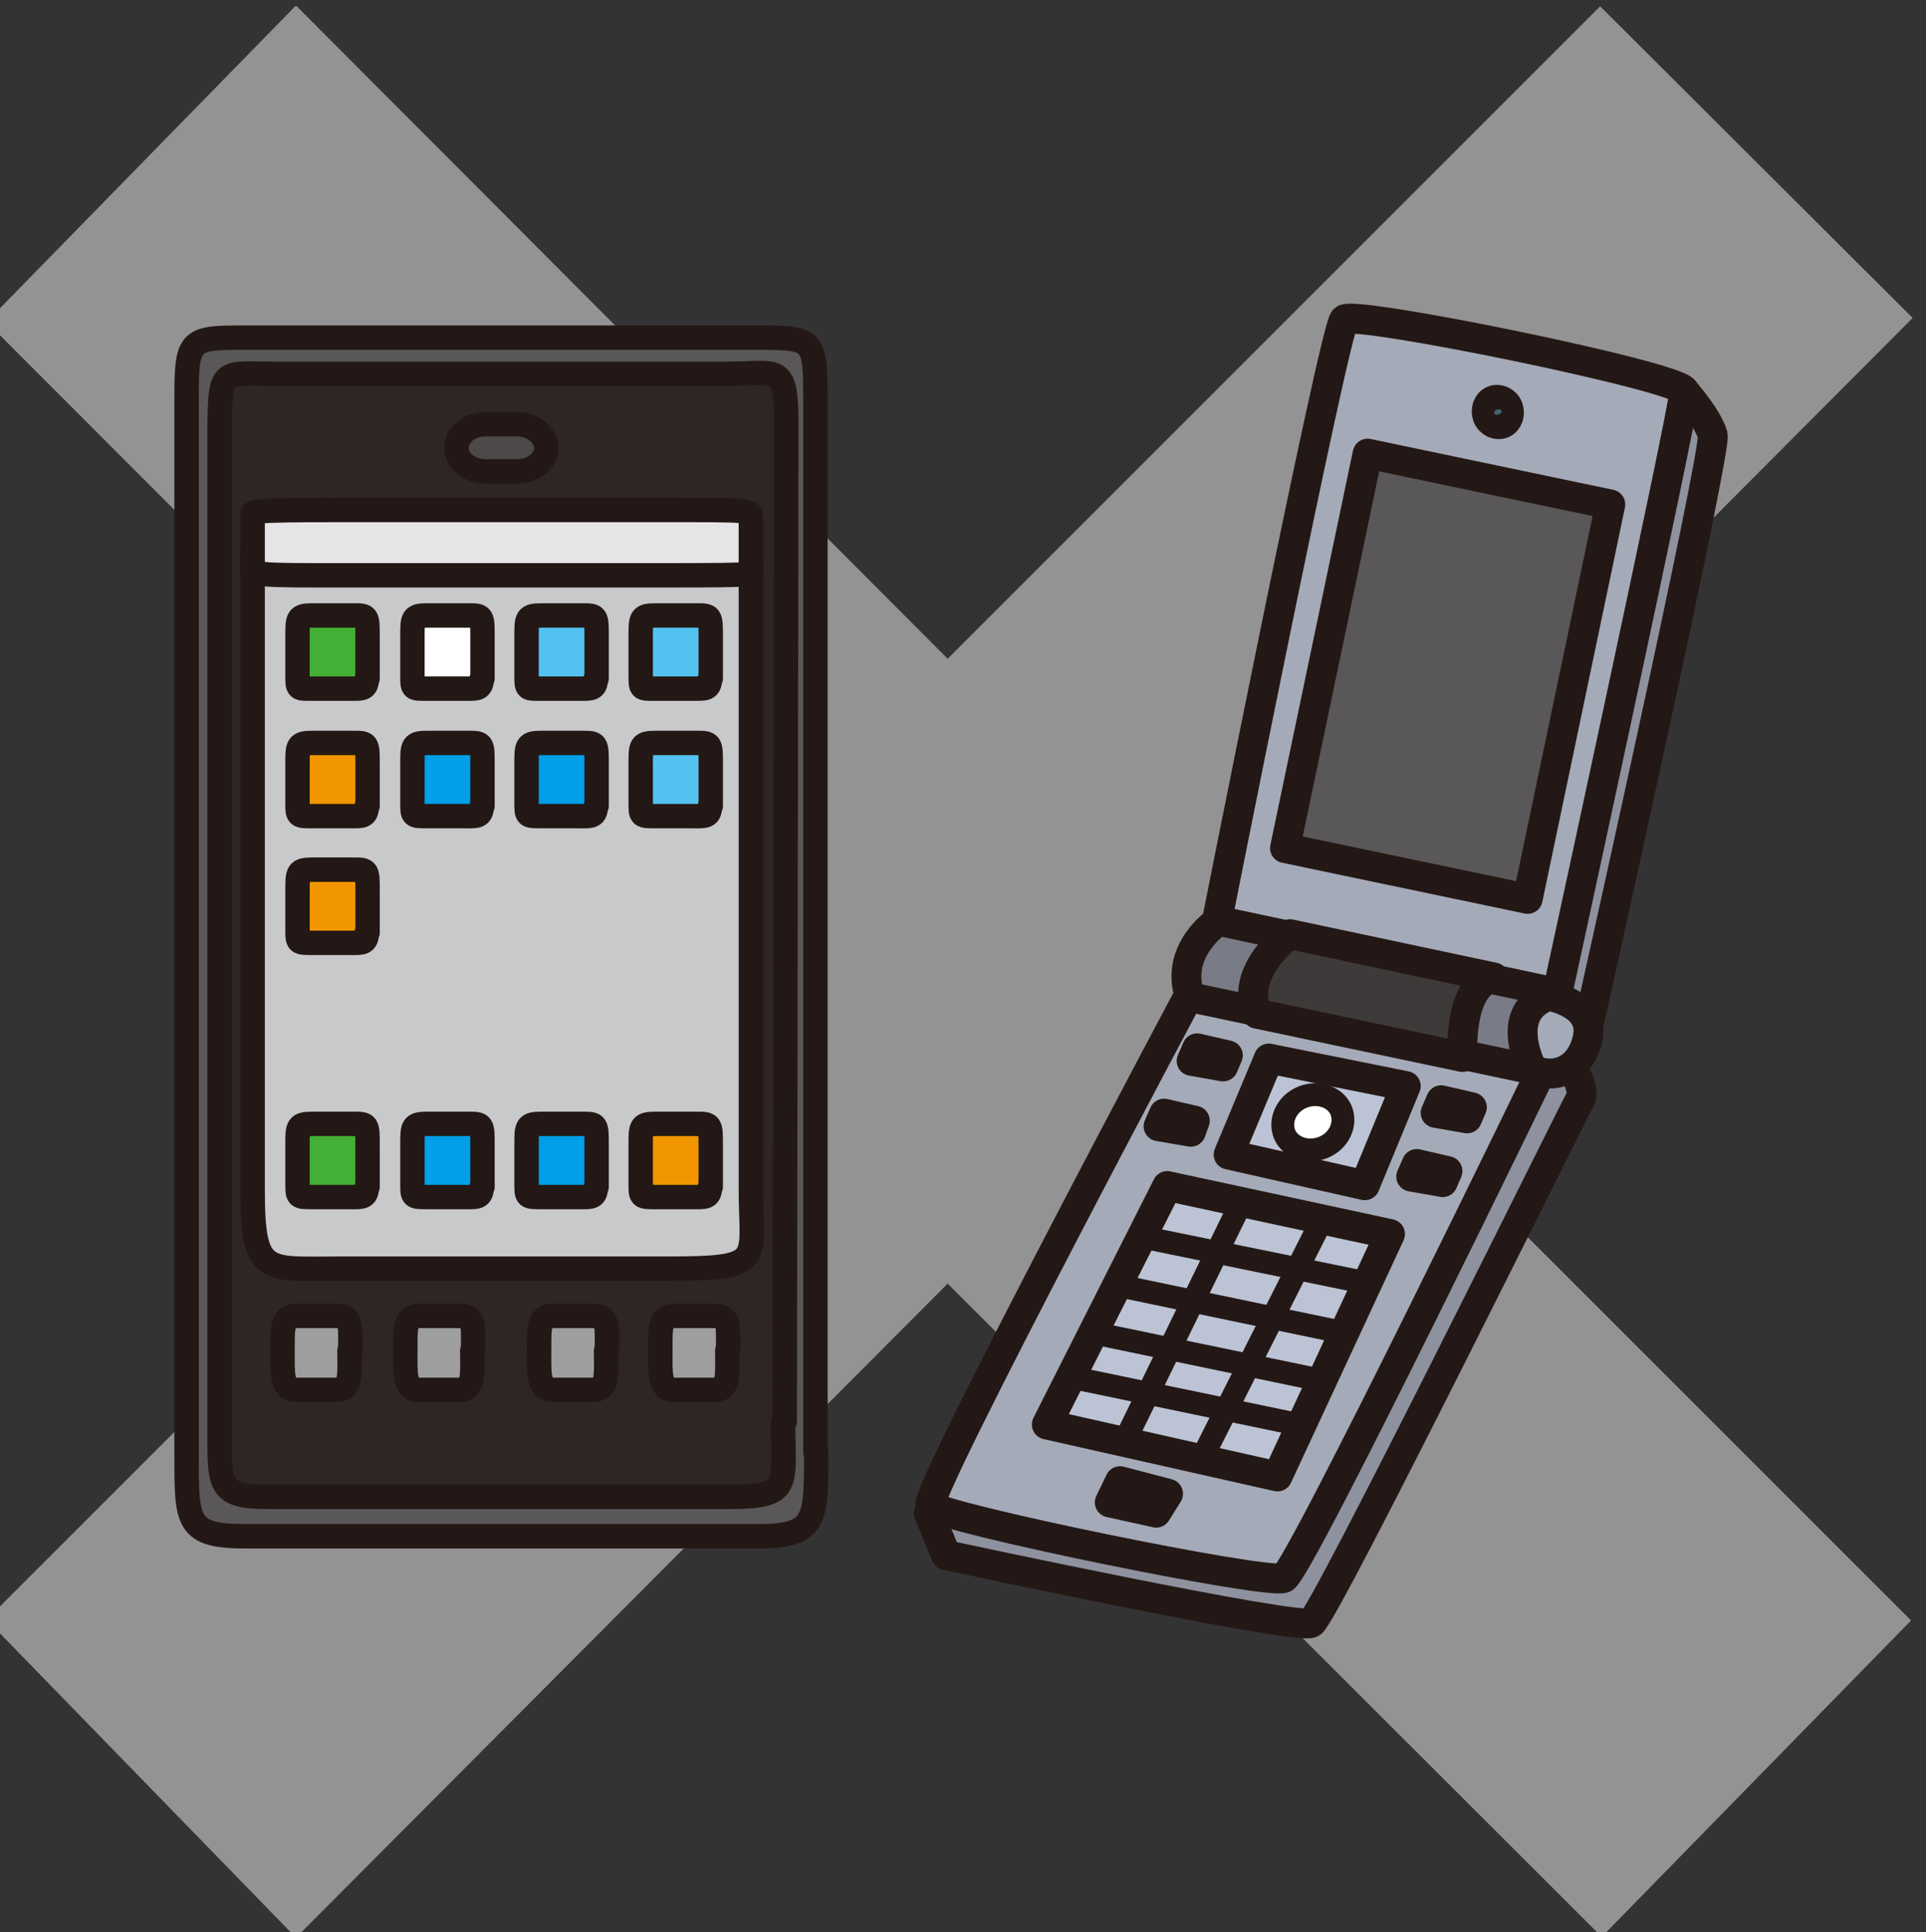 <?xml version="1.0" encoding="UTF-8"?>
<svg id="_レイヤー_1" data-name="レイヤー 1" xmlns="http://www.w3.org/2000/svg" viewBox="0 0 24.47 24.55">
  <rect x="0" y="0" width="24.47" height="24.55" fill="#333333" stroke="none"/>
  <defs>
    <style>
      .cls-1 {
        fill: #e5e5e6;
      }

      .cls-2 {
        fill: #3e3a39;
      }

      .cls-3 {
        fill: #595757;
      }

      .cls-4 {
        fill: #436472;
      }

      .cls-5 {
        fill: #797c86;
      }

      .cls-6 {
        fill: #bcc3d4;
      }

      .cls-7 {
        fill: #fff;
      }

      .cls-8 {
        stroke-width: .29px;
      }

      .cls-8, .cls-9, .cls-10 {
        fill: none;
        stroke: #231815;
        stroke-linecap: round;
        stroke-linejoin: round;
      }

      .cls-11 {
        fill: #2e2624;
      }

      .cls-12 {
        fill: #8e919e;
      }

      .cls-9 {
        stroke-width: .38px;
      }

      .cls-13 {
        fill: #939393;
      }

      .cls-14 {
        fill: #44af35;
      }

      .cls-15 {
        fill: #54c2f0;
      }

      .cls-10 {
        stroke-width: .31px;
      }

      .cls-16 {
        fill: #f29600;
      }

      .cls-17 {
        fill: #009fe8;
      }

      .cls-18 {
        fill: #a5aab8;
      }

      .cls-19 {
        fill: #c8c9ca;
      }

      .cls-20 {
        fill: #9e9e9f;
      }

      .cls-21 {
        fill: #4c4948;
      }
    </style>
  </defs>
  <polygon class="cls-13" points="3.76 24.62 -.17 20.58 8.07 12.34 -.17 4.09 3.76 .07 12.04 8.37 20.33 .08 24.3 4.04 16.03 12.34 24.28 20.59 20.35 24.61 12.04 16.31 3.76 24.62"/>
  <g>
    <path class="cls-12" d="M21.4,4.97s.3.34.36.56c.05.22-1.62,7.68-1.62,7.68l-.33-.04"/>
    <path class="cls-9" d="M21.4,4.97s.3.34.36.56c.05.22-1.62,7.68-1.62,7.68l-.33-.04"/>
    <path class="cls-12" d="M11.8,19.23l.22.53s4.47.96,4.64.86c.17-.1,3.34-6.52,3.42-6.66.08-.14-.19-.54-.19-.54"/>
    <path class="cls-9" d="M11.8,19.23l.22.53s4.47.96,4.64.86c.17-.1,3.34-6.52,3.42-6.66.08-.14-.19-.54-.19-.54"/>
    <path class="cls-18" d="M15.39,12.06l4.32.91s1.7-7.81,1.69-8c-.02-.18-4.19-1.03-4.32-.91-.13.12-1.69,8-1.69,8"/>
    <path class="cls-9" d="M15.39,12.06l4.32.91s1.7-7.81,1.69-8c-.02-.18-4.19-1.03-4.32-.91-.13.12-1.69,8-1.69,8Z"/>
    <rect class="cls-3" x="15.83" y="7.02" width="5.12" height="3.15" transform="translate(6.21 24.83) rotate(-78.17)"/>
    <rect class="cls-9" x="15.83" y="7.02" width="5.12" height="3.15" transform="translate(6.21 24.83) rotate(-78.17)"/>
    <path class="cls-18" d="M11.82,19.13c.1.15,4.28,1.01,4.49.92.2-.09,3.38-6.66,3.38-6.66l-4.49-.92s-3.47,6.51-3.38,6.66"/>
    <path class="cls-9" d="M11.82,19.13c.1.15,4.28,1.01,4.49.92.2-.09,3.38-6.66,3.38-6.66l-4.49-.92s-3.47,6.51-3.38,6.66Z"/>
    <polygon class="cls-6" points="15.61 14.67 17.34 15.06 17.86 13.8 16.12 13.45 15.61 14.67"/>
    <polygon class="cls-9" points="15.61 14.67 17.34 15.06 17.86 13.8 16.12 13.45 15.61 14.67"/>
    <polygon class="cls-6" points="14.1 19.09 14.69 19.22 14.84 18.98 14.23 18.82 14.1 19.09"/>
    <polygon class="cls-9" points="14.1 19.09 14.69 19.22 14.84 18.98 14.23 18.82 14.1 19.09"/>
    <polygon class="cls-6" points="15.14 13.48 15.54 13.55 15.6 13.41 15.21 13.32 15.14 13.48"/>
    <polygon class="cls-9" points="15.14 13.48 15.54 13.55 15.6 13.41 15.21 13.32 15.14 13.48"/>
    <polygon class="cls-6" points="14.72 14.31 15.13 14.38 15.18 14.24 14.79 14.15 14.72 14.31"/>
    <polygon class="cls-9" points="14.72 14.31 15.13 14.38 15.18 14.24 14.79 14.15 14.72 14.31"/>
    <polygon class="cls-6" points="18.24 14.14 18.64 14.21 18.7 14.07 18.31 13.98 18.24 14.14"/>
    <polygon class="cls-9" points="18.24 14.14 18.64 14.21 18.7 14.07 18.31 13.98 18.24 14.14"/>
    <polygon class="cls-6" points="17.93 14.95 18.33 15.02 18.39 14.88 18 14.79 17.93 14.95"/>
    <polygon class="cls-9" points="17.93 14.95 18.33 15.02 18.39 14.88 18 14.79 17.93 14.95"/>
    <polygon class="cls-6" points="13.3 18.1 16.23 18.76 17.66 15.68 14.83 15.07 13.3 18.1"/>
    <polygon class="cls-9" points="13.3 18.1 16.23 18.76 17.66 15.68 14.83 15.07 13.3 18.1"/>
    <path class="cls-7" d="M17.04,14.11c.07.18-.03.39-.23.47-.2.08-.42,0-.49-.17-.07-.18.03-.39.23-.47.2-.08.42,0,.49.17"/>
    <path class="cls-8" d="M17.04,14.11c.07.18-.03.39-.23.47-.2.08-.42,0-.49-.17-.07-.18.03-.39.23-.47.2-.08.42,0,.49.17Z"/>
    <line class="cls-8" x1="14.29" y1="18.31" x2="15.75" y2="15.32"/>
    <line class="cls-8" x1="15.31" y1="18.45" x2="16.72" y2="15.65"/>
    <line class="cls-8" x1="14.57" y1="15.73" x2="17.36" y2="16.3"/>
    <line class="cls-8" x1="14.23" y1="16.34" x2="17.01" y2="16.92"/>
    <line class="cls-8" x1="13.91" y1="16.94" x2="16.7" y2="17.52"/>
    <line class="cls-8" x1="13.61" y1="17.5" x2="16.4" y2="18.08"/>
    <path class="cls-4" d="M19.16,5.18c.03.08,0,.17-.07.2-.07.03-.16-.01-.19-.09-.03-.08,0-.17.07-.2.07-.03.16.01.19.09"/>
    <path class="cls-9" d="M19.16,5.18c.03.08,0,.17-.07.2-.07.03-.16-.01-.19-.09-.03-.08,0-.17.07-.2.07-.03.16.01.19.09Z"/>
    <path class="cls-18" d="M19.48,12.62s.81.05.69.58c-.12.53-.64.54-.87.25"/>
    <path class="cls-9" d="M19.48,12.62s.81.05.69.58c-.12.53-.64.54-.87.25"/>
    <path class="cls-5" d="M15.12,12.67l4.35.92s-.44-.82.33-.97l-4.32-.92s-.57.37-.36.97"/>
    <path class="cls-9" d="M15.12,12.67l4.35.92s-.44-.82.33-.97l-4.32-.92s-.57.37-.36.97Z"/>
    <path class="cls-2" d="M15.97,12.88l2.61.55s-.06-.92.4-1.01l-2.59-.55s-.65.46-.42,1.01"/>
    <path class="cls-9" d="M15.97,12.88l2.61.55s-.06-.92.4-1.01l-2.59-.55s-.65.46-.42,1.01Z"/>
    <path class="cls-3" d="M10.37,18.46c0,.87,0,1.06-.75,1.06H3.12c-.76,0-.75-.18-.75-1.06V5.17c0-.87,0-.88.75-.88h6.49c.76,0,.75.01.75.88"/>
    <path class="cls-10" d="M10.37,18.46c0,.87,0,1.06-.75,1.06H3.12c-.76,0-.75-.18-.75-1.06V5.17c0-.87,0-.88.75-.88h6.49c.76,0,.75.01.75.88v13.28Z"/>
    <path class="cls-11" d="M9.95,18.07c0,.81.12.95-.7.95H3.42c-.67,0-.63-.14-.63-.95V5.39c.01-.73.04-.64.71-.64h5.73c.67,0,.76-.15.76.66"/>
    <path class="cls-10" d="M9.95,18.07c0,.81.12.95-.7.95H3.42c-.67,0-.63-.14-.63-.95V5.39c.01-.73.04-.64.71-.64h5.73c.67,0,.76-.15.76.66l-.02,12.65Z"/>
    <path class="cls-19" d="M9.54,15.12c0,.92.2,1-1.09,1h-4.15c-.93,0-1.09.09-1.09-1v-7.64c0-.85-.14-1,1.09-1h4.15c1.08,0,1.09.03,1.09,1"/>
    <path class="cls-10" d="M9.54,15.12c0,.92.2,1-1.09,1h-4.15c-.93,0-1.09.09-1.09-1v-7.64c0-.85-.14-1,1.09-1h4.15c1.08,0,1.09.03,1.09,1v7.64Z"/>
    <path class="cls-1" d="M9.54,7.22c0,.08.2.09-1.09.09h-4.15c-.93,0-1.09,0-1.09-.09v-.65c0-.07-.14-.09,1.09-.09h4.15c1.08,0,1.09,0,1.09.09"/>
    <path class="cls-10" d="M9.54,7.22c0,.08.2.09-1.09.09h-4.15c-.93,0-1.09,0-1.09-.09v-.65c0-.07-.14-.09,1.09-.09h4.15c1.08,0,1.09,0,1.09.09v.65Z"/>
    <path class="cls-20" d="M4.44,17.16c0,.28.03.5-.16.5h-.52c-.19,0-.17-.23-.17-.51s-.01-.43.18-.43h.52c.19,0,.16.17.16.45"/>
    <path class="cls-10" d="M4.44,17.16c0,.28.03.5-.16.5h-.52c-.19,0-.17-.23-.17-.51s-.01-.43.18-.43h.52c.19,0,.16.17.16.45Z"/>
    <path class="cls-20" d="M9.24,17.16c0,.28.03.5-.16.5h-.52c-.19,0-.17-.23-.17-.51s-.01-.43.18-.43h.52c.19,0,.16.17.16.45"/>
    <path class="cls-10" d="M9.24,17.16c0,.28.03.5-.16.5h-.52c-.19,0-.17-.23-.17-.51s-.01-.43.18-.43h.52c.19,0,.16.17.16.45Z"/>
    <path class="cls-20" d="M6,17.16c0,.28.03.5-.16.5h-.52c-.19,0-.17-.23-.17-.51s-.01-.43.18-.43h.52c.19,0,.16.17.16.45"/>
    <path class="cls-10" d="M6,17.16c0,.28.03.5-.16.5h-.52c-.19,0-.17-.23-.17-.51s-.01-.43.18-.43h.52c.19,0,.16.17.16.45Z"/>
    <path class="cls-20" d="M7.7,17.16c0,.28.03.5-.16.5h-.52c-.19,0-.17-.23-.17-.51s-.01-.43.18-.43h.52c.19,0,.16.17.16.45"/>
    <path class="cls-10" d="M7.7,17.16c0,.28.03.5-.16.5h-.52c-.19,0-.17-.23-.17-.51s-.01-.43.18-.43h.52c.19,0,.16.17.16.45Z"/>
    <path class="cls-21" d="M6.94,5.69c0,.17-.17.3-.37.3h-.4c-.2,0-.37-.13-.37-.3s.17-.3.37-.3h.4c.2,0,.37.14.37.3"/>
    <path class="cls-10" d="M6.94,5.69c0,.17-.17.3-.37.3h-.4c-.2,0-.37-.13-.37-.3s.17-.3.37-.3h.4c.2,0,.37.14.37.3Z"/>
    <path class="cls-14" d="M4.66,15.08c0,.14-.06.13-.21.13h-.48c-.19,0-.19,0-.19-.16v-.51c0-.23,0-.26.19-.26h.52c.18,0,.18,0,.18.27"/>
    <path class="cls-10" d="M4.66,15.08c0,.14-.06.13-.21.13h-.48c-.19,0-.19,0-.19-.16v-.51c0-.23,0-.26.19-.26h.52c.18,0,.18,0,.18.27v.53Z"/>
    <path class="cls-17" d="M6.12,15.08c0,.14-.06.13-.21.13h-.48c-.19,0-.19,0-.19-.16v-.51c0-.23,0-.26.19-.26h.52c.18,0,.18,0,.18.27"/>
    <path class="cls-10" d="M6.12,15.08c0,.14-.06.13-.21.13h-.48c-.19,0-.19,0-.19-.16v-.51c0-.23,0-.26.19-.26h.52c.18,0,.18,0,.18.27v.53Z"/>
    <path class="cls-17" d="M7.57,15.08c0,.14-.06.13-.21.13h-.48c-.19,0-.19,0-.19-.16v-.51c0-.23,0-.26.19-.26h.52c.18,0,.18,0,.18.27"/>
    <path class="cls-10" d="M7.57,15.08c0,.14-.06.13-.21.13h-.48c-.19,0-.19,0-.19-.16v-.51c0-.23,0-.26.19-.26h.52c.18,0,.18,0,.18.27v.53Z"/>
    <path class="cls-16" d="M9.02,15.08c0,.14-.06.13-.21.13h-.48c-.19,0-.19,0-.19-.16v-.51c0-.23,0-.26.19-.26h.52c.18,0,.18,0,.18.27"/>
    <path class="cls-10" d="M9.02,15.08c0,.14-.06.13-.21.13h-.48c-.19,0-.19,0-.19-.16v-.51c0-.23,0-.26.19-.26h.52c.18,0,.18,0,.18.27v.53Z"/>
    <path class="cls-14" d="M4.66,8.62c0,.14-.06.13-.21.13h-.48c-.19,0-.19.01-.19-.16v-.51c0-.23,0-.26.19-.26h.52c.18,0,.18,0,.18.27"/>
    <path class="cls-10" d="M4.66,8.62c0,.14-.06.13-.21.13h-.48c-.19,0-.19.01-.19-.16v-.51c0-.23,0-.26.19-.26h.52c.18,0,.18,0,.18.27v.53Z"/>
    <path class="cls-7" d="M6.12,8.62c0,.14-.06.13-.21.13h-.48c-.19,0-.19.01-.19-.16v-.51c0-.23,0-.26.19-.26h.52c.18,0,.18,0,.18.27"/>
    <path class="cls-10" d="M6.12,8.62c0,.14-.06.13-.21.13h-.48c-.19,0-.19.01-.19-.16v-.51c0-.23,0-.26.19-.26h.52c.18,0,.18,0,.18.27v.53Z"/>
    <path class="cls-15" d="M7.57,8.62c0,.14-.06.13-.21.13h-.48c-.19,0-.19.01-.19-.16v-.51c0-.23,0-.26.19-.26h.52c.18,0,.18,0,.18.27"/>
    <path class="cls-10" d="M7.57,8.62c0,.14-.06.13-.21.13h-.48c-.19,0-.19.01-.19-.16v-.51c0-.23,0-.26.19-.26h.52c.18,0,.18,0,.18.27v.53Z"/>
    <path class="cls-15" d="M9.02,8.62c0,.14-.06.13-.21.13h-.48c-.19,0-.19.01-.19-.16v-.51c0-.23,0-.26.19-.26h.52c.18,0,.18,0,.18.27"/>
    <path class="cls-10" d="M9.02,8.62c0,.14-.06.13-.21.13h-.48c-.19,0-.19.01-.19-.16v-.51c0-.23,0-.26.19-.26h.52c.18,0,.18,0,.18.27v.53Z"/>
    <path class="cls-16" d="M4.66,10.24c0,.14-.06.13-.21.13h-.48c-.19,0-.19,0-.19-.16v-.51c0-.23,0-.26.19-.26h.52c.18,0,.18,0,.18.27"/>
    <path class="cls-10" d="M4.66,10.24c0,.14-.06.13-.21.13h-.48c-.19,0-.19,0-.19-.16v-.51c0-.23,0-.26.19-.26h.52c.18,0,.18,0,.18.27v.53Z"/>
    <path class="cls-17" d="M6.12,10.24c0,.14-.06.13-.21.13h-.48c-.19,0-.19,0-.19-.16v-.51c0-.23,0-.26.19-.26h.52c.18,0,.18,0,.18.27"/>
    <path class="cls-10" d="M6.12,10.24c0,.14-.06.13-.21.13h-.48c-.19,0-.19,0-.19-.16v-.51c0-.23,0-.26.19-.26h.52c.18,0,.18,0,.18.27v.53Z"/>
    <path class="cls-17" d="M7.57,10.24c0,.14-.06.13-.21.13h-.48c-.19,0-.19,0-.19-.16v-.51c0-.23,0-.26.19-.26h.52c.18,0,.18,0,.18.27"/>
    <path class="cls-10" d="M7.57,10.24c0,.14-.06.13-.21.13h-.48c-.19,0-.19,0-.19-.16v-.51c0-.23,0-.26.19-.26h.52c.18,0,.18,0,.18.27v.53Z"/>
    <path class="cls-15" d="M9.02,10.24c0,.14-.06.13-.21.13h-.48c-.19,0-.19,0-.19-.16v-.51c0-.23,0-.26.19-.26h.52c.18,0,.18,0,.18.27"/>
    <path class="cls-10" d="M9.02,10.24c0,.14-.06.13-.21.13h-.48c-.19,0-.19,0-.19-.16v-.51c0-.23,0-.26.19-.26h.52c.18,0,.18,0,.18.27v.53Z"/>
    <path class="cls-16" d="M4.66,11.85c0,.14-.06.13-.21.13h-.48c-.19,0-.19,0-.19-.16v-.51c0-.23,0-.26.19-.26h.52c.18,0,.18,0,.18.27"/>
    <path class="cls-10" d="M4.66,11.85c0,.14-.06.13-.21.13h-.48c-.19,0-.19,0-.19-.16v-.51c0-.23,0-.26.19-.26h.52c.18,0,.18,0,.18.27v.53Z"/>
  </g>
</svg>